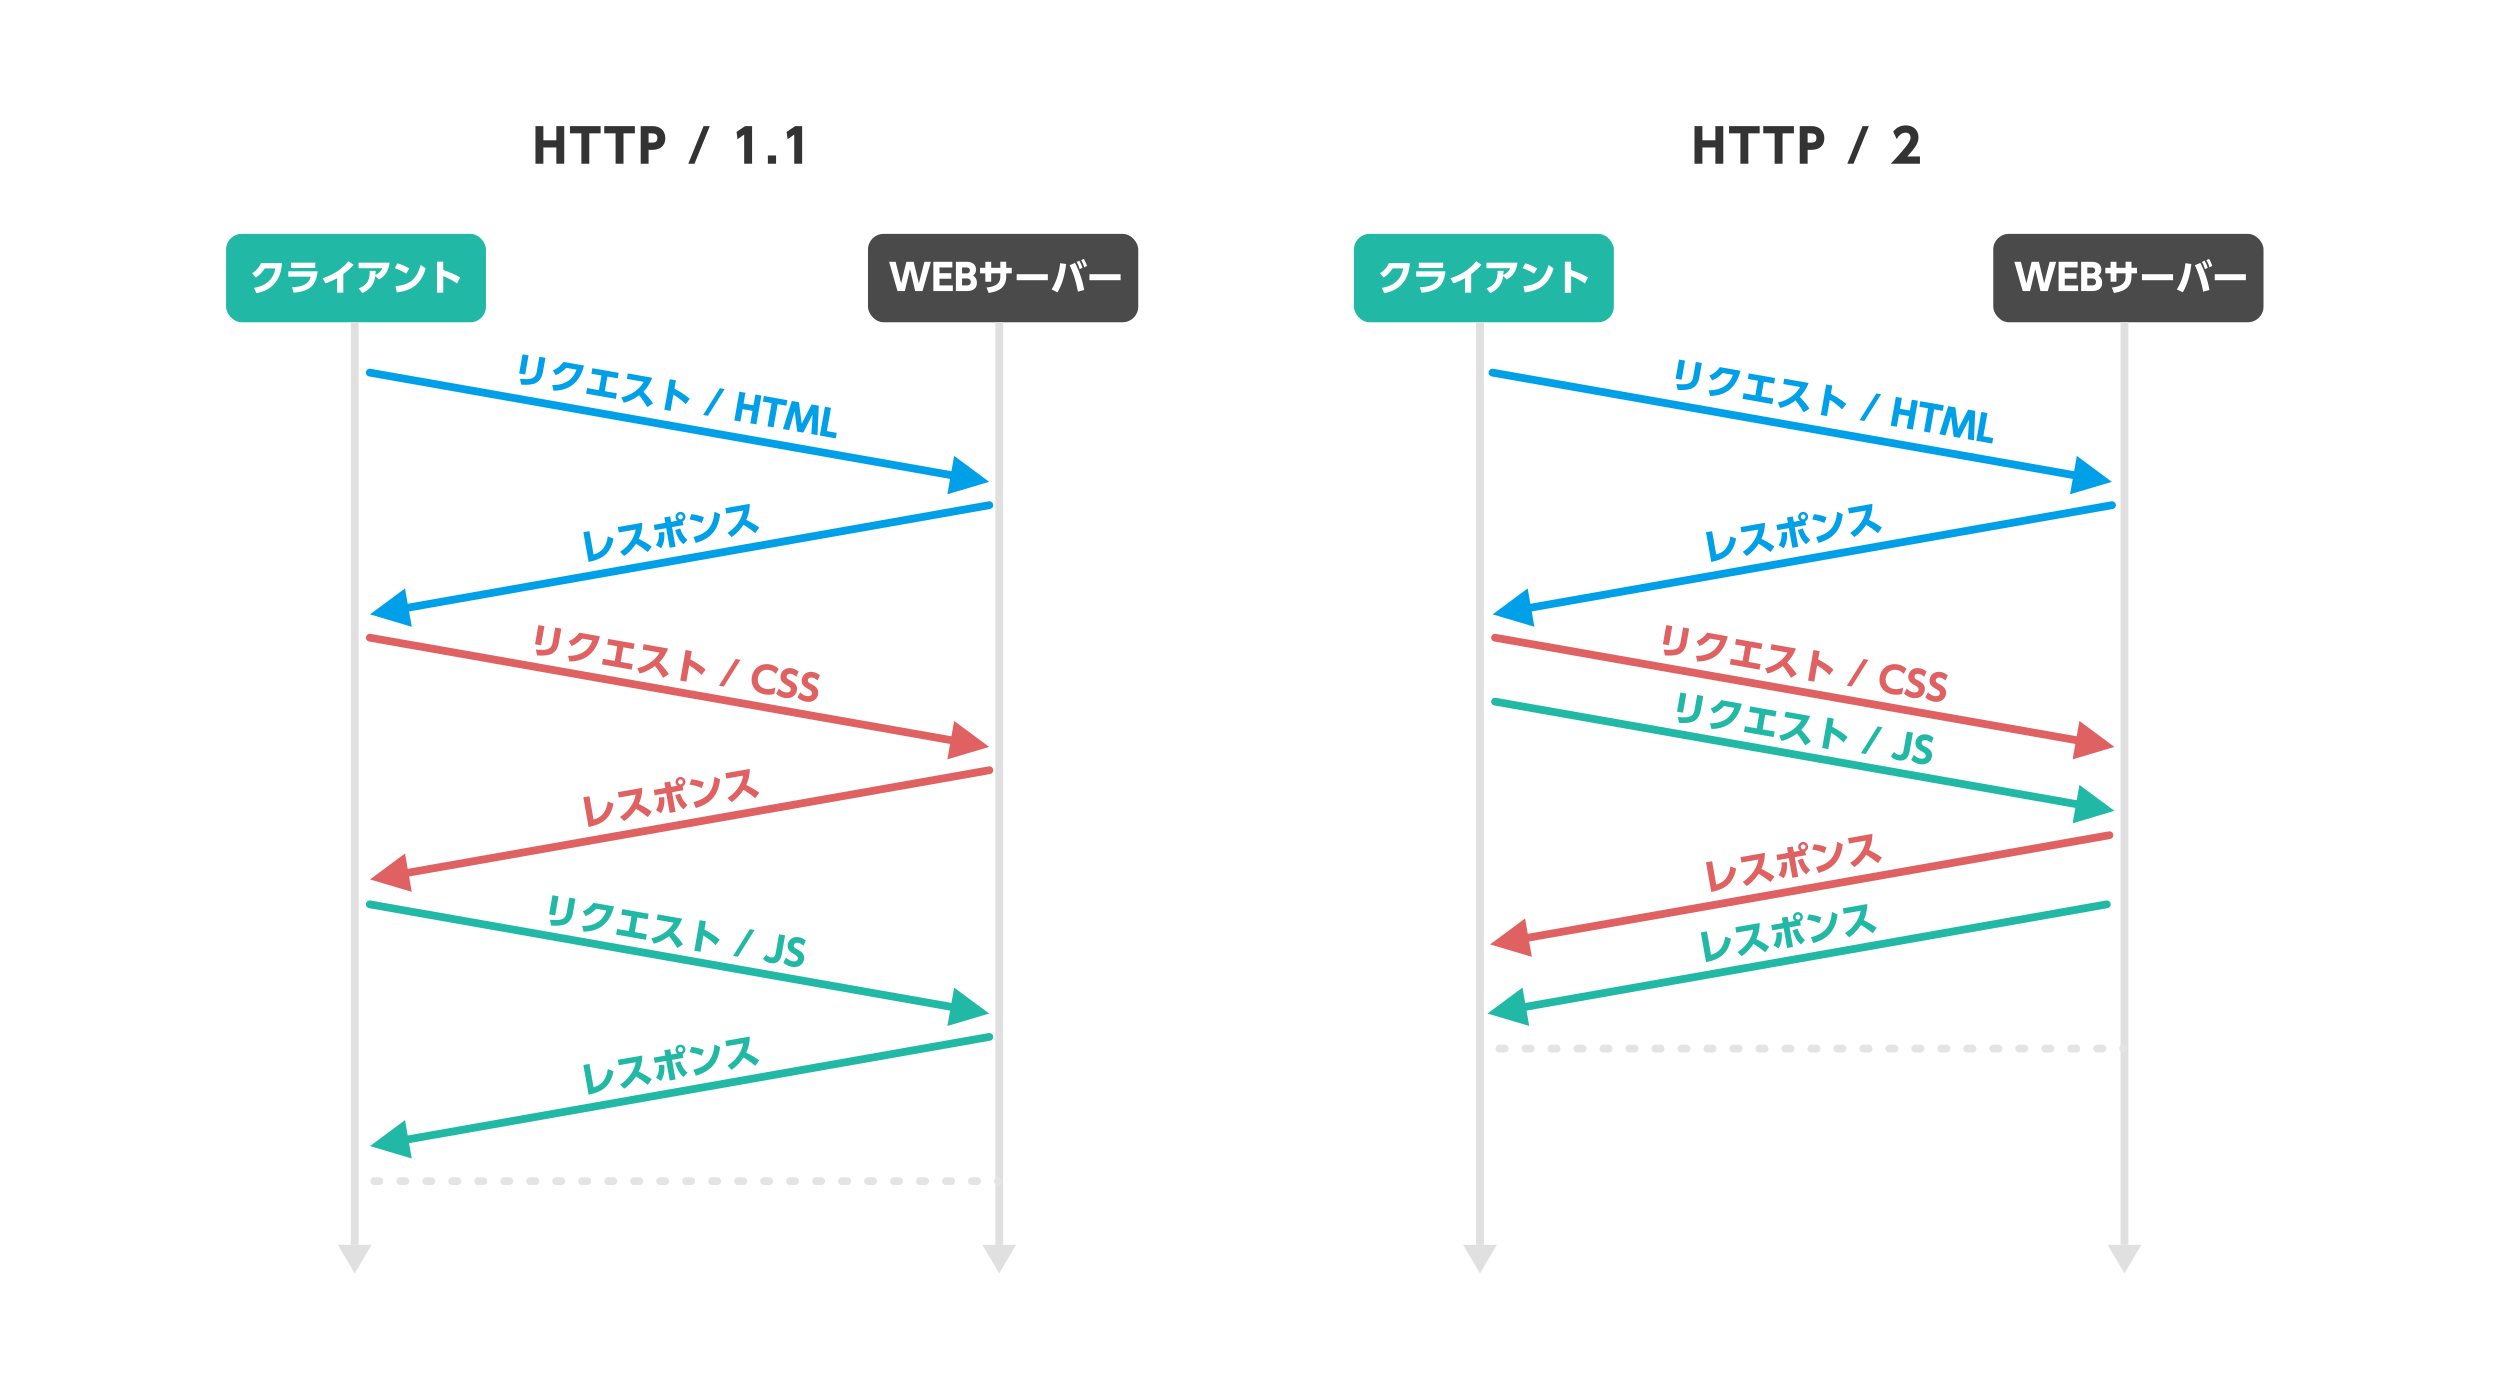 <svg xmlns="http://www.w3.org/2000/svg" width="962" height="532" viewBox="0 0 962 532"><g fill="none" fill-rule="evenodd"><path fill="#FFF" d="M0 0h962v532H0z"/><path stroke="#21B9A5" stroke-width="3" d="M374.717 388.97l-232.415-40.98" stroke-linecap="round" stroke-linejoin="round"/><path fill="#21B9A5" d="M380.625 390.013l-16.074 4.78 2.605-14.771z"/><path stroke="#21B9A5" stroke-width="3" d="M148.283 439.97l232.415-40.98" stroke-linecap="round" stroke-linejoin="round"/><path fill="#21B9A5" d="M142.375 441.013l16.074 4.781-2.605-14.772z"/><path stroke="#21B9A5" stroke-width="3" d="M578.284 388.97l232.414-40.98" stroke-linecap="round" stroke-linejoin="round"/><path fill="#21B9A5" d="M572.375 390.012l16.074 4.782-2.604-14.772zM214.923 344.897l-1.299 7.363-2.316-.409 1.298-7.362 2.317.408zm6.488.931l-1.006 5.708c-.365 2.068-1.552 3.721-3.354 4.27-1.323.407-2.99.511-4.966.347l-.455-2.255c3.84.393 5.937.109 6.413-2.593l1.038-5.888 2.33.411zm3.138 12.68c4.077-.063 9.697-1.46 11.706-9.707l-7.928-1.398c-.954 1.381-2.194 2.527-4.072 3.262l1.122 1.861c1.79-.722 3.027-1.769 4.027-2.843l3.957.697c-1.869 5.357-6.655 5.977-9.35 5.943l.538 2.185zm20.71-5.461l3.956.698.377-2.138-10.12-1.784-.377 2.137 3.875.683-.992 5.625-4.536-.8-.38 2.151 11.444 2.018.38-2.15-4.62-.815.992-5.625zm7.846-1.204l-.368 2.082 6.48 1.142c-.809 1.365-1.766 2.518-3.267 3.618-1.6 1.168-3.372 1.95-5.312 2.39l.917 2.052c2.73-.641 4.882-2.124 5.91-2.881 1.53 1.89 2.554 3.578 3.175 4.569l2.166-1.48c-1.308-1.852-2.146-2.824-3.7-4.491 1.02-1.029 2.358-2.57 3.388-5.345l-9.39-1.656zm23.852 9.764c-.854-.719-2.74-2.274-5.903-3.926l.561-3.185-2.371-.419-2.074 11.761 2.371.418 1.107-6.273c2.133 1.286 3.555 2.574 4.734 3.706l1.575-2.082zm11.593-4.068l-6.463 10.29 1.834.323 6.463-10.29-1.834-.323zm11.223 1.978l-1.22 6.922c-.166.937-.397 2.247-1.927 1.977-.924-.163-1.498-.776-1.8-1.085l-1.189 1.667c.33.385 1.137 1.295 2.833 1.594 3.64.642 4.203-2.557 4.434-3.867l1.199-6.797-2.33-.41zm10.31 2.401c-.697-.563-1.503-1.075-2.66-1.28-2.207-.388-3.96.852-4.299 2.769-.34 1.93.843 2.878 2.32 3.693 1.23.685 1.688 1.15 1.562 1.867-.144.813-1.06 1.093-2.011.925-.841-.148-1.712-.615-2.519-1.44l-1.056 1.961c.956.865 2.026 1.41 3.28 1.63 2.496.44 4.331-.857 4.679-2.828.37-2.096-.902-3.03-2.72-4.005-.856-.464-1.311-.786-1.183-1.517.115-.648.742-1.063 1.638-.905.676.12 1.377.499 2.061 1.131l.908-2z"/><path stroke="#21B9A5" stroke-width="3" d="M807.717 310.97l-232.415-40.98" stroke-linecap="round" stroke-linejoin="round"/><path fill="#21B9A5" d="M813.625 312.012l-16.074 4.782 2.605-14.772zM648.923 266.897l-1.299 7.363-2.316-.409 1.298-7.362 2.317.408zm6.488.931l-1.006 5.708c-.365 2.068-1.552 3.721-3.354 4.27-1.323.407-2.99.511-4.966.347l-.455-2.255c3.84.393 5.937.109 6.413-2.593l1.038-5.888 2.33.411zm3.138 12.68c4.077-.063 9.697-1.46 11.706-9.707l-7.928-1.398c-.954 1.381-2.194 2.527-4.072 3.262l1.122 1.861c1.79-.722 3.027-1.769 4.027-2.843l3.957.697c-1.869 5.357-6.655 5.977-9.35 5.943l.538 2.185zm20.71-5.461l3.956.698.377-2.138-10.12-1.784-.377 2.137 3.875.683-.992 5.625-4.536-.8-.38 2.151 11.444 2.018.38-2.15-4.62-.815.992-5.625zm7.846-1.204l-.368 2.082 6.48 1.142c-.809 1.365-1.766 2.518-3.267 3.618-1.6 1.168-3.372 1.95-5.312 2.39l.917 2.052c2.73-.641 4.882-2.124 5.91-2.881 1.53 1.89 2.554 3.578 3.175 4.569l2.166-1.48c-1.308-1.852-2.146-2.824-3.7-4.491 1.02-1.029 2.358-2.57 3.388-5.345l-9.39-1.656zm23.852 9.764c-.854-.719-2.74-2.274-5.903-3.926l.561-3.185-2.371-.419-2.074 11.761 2.371.418 1.107-6.273c2.133 1.286 3.555 2.574 4.734 3.706l1.575-2.082zm11.593-4.068l-6.463 10.29 1.834.323 6.463-10.29-1.834-.323zm11.223 1.978l-1.22 6.922c-.166.937-.397 2.247-1.927 1.977-.924-.163-1.498-.776-1.8-1.085l-1.189 1.667c.33.385 1.137 1.295 2.833 1.594 3.64.642 4.203-2.557 4.434-3.867l1.199-6.797-2.33-.41zm10.31 2.401c-.697-.563-1.503-1.075-2.66-1.28-2.207-.388-3.96.852-4.299 2.769-.34 1.93.843 2.878 2.32 3.693 1.23.685 1.688 1.15 1.562 1.867-.144.813-1.06 1.093-2.011.925-.841-.148-1.712-.615-2.519-1.44l-1.056 1.961c.956.865 2.026 1.41 3.28 1.63 2.496.44 4.331-.857 4.679-2.828.37-2.096-.902-3.03-2.72-4.005-.856-.464-1.311-.786-1.183-1.517.115-.648.742-1.063 1.638-.905.676.12 1.377.499 2.061 1.131l.908-2zM226.817 409.394l-2.344.413 2.015 11.43c5.218-1.048 8.47-3.157 9.571-9.01l-2.194-.835c-.7 5.54-4.075 6.561-5.466 6.977l-1.582-8.975zm10.939-1.574l.367 2.082 6.48-1.143c-.294 1.559-.799 2.97-1.834 4.517-1.103 1.645-2.501 2.986-4.174 4.063l1.565 1.615c2.344-1.537 3.86-3.666 4.568-4.73 2.083 1.254 3.623 2.49 4.546 3.208l1.529-2.132c-1.863-1.292-2.983-1.92-5.013-2.954.606-1.316 1.337-3.221 1.355-6.181l-9.39 1.655zm20.496-2.036l2.399-.423a1.906 1.906 0 0 1 .873-3.353 1.906 1.906 0 0 1 2.205 1.545 1.907 1.907 0 0 1-1.046 2.047l.26 1.475-4.33.763 1.333 7.556-2.247.396-1.333-7.555-4.425.78-.363-2.054 4.426-.78-.364-2.069 2.247-.396.365 2.068zm3.437-2.838a.953.953 0 0 0 .33 1.875.953.953 0 0 0-.33-1.875zm-7.333 12.993l-1.95-1.22c1.007-1.386 1.294-3.143 1.135-4.849l2.064-.15c.17 1.931.03 4.287-1.25 6.219zm5.44-6.959l1.94-.612c.668 1.858 1.18 2.906 2.82 4.393l-1.54 1.665c-1.565-1.302-2.324-2.703-3.22-5.446zm11.057-4.935l-.806 2.204c-1.555-.678-2.857-1.046-4.67-1.337l.648-2.048c.797.087 2.596.296 4.828 1.181zm-3.104 9.888l-.915-2.284c4.562-1.217 7.576-3.397 8.091-9.743l2.166.997c-.78 6.378-3.747 9.304-9.342 11.03zm11.369-13.406l.367 2.082 6.48-1.143c-.294 1.559-.799 2.97-1.834 4.517-1.103 1.645-2.501 2.986-4.174 4.063l1.564 1.615c2.345-1.537 3.86-3.666 4.569-4.73 2.083 1.254 3.623 2.49 4.546 3.208l1.529-2.132c-1.863-1.292-2.983-1.92-5.013-2.954.606-1.316 1.337-3.222 1.355-6.182l-9.39 1.656zM656.817 358.394l-2.344.413 2.015 11.43c5.218-1.048 8.47-3.157 9.571-9.01l-2.194-.835c-.7 5.54-4.075 6.561-5.466 6.977l-1.582-8.975zm10.939-1.574l.367 2.082 6.48-1.143c-.294 1.559-.799 2.97-1.834 4.517-1.103 1.645-2.501 2.986-4.174 4.063l1.565 1.615c2.344-1.537 3.86-3.666 4.568-4.73 2.083 1.254 3.623 2.49 4.546 3.208l1.529-2.132c-1.863-1.292-2.983-1.92-5.013-2.954.606-1.316 1.337-3.221 1.355-6.181l-9.39 1.655zm20.496-2.036l2.399-.423a1.906 1.906 0 0 1 .873-3.353 1.906 1.906 0 0 1 2.205 1.545 1.907 1.907 0 0 1-1.046 2.047l.26 1.475-4.33.763 1.333 7.556-2.247.396-1.333-7.555-4.425.78-.363-2.054 4.426-.78-.364-2.069 2.247-.396.365 2.068zm3.437-2.838a.953.953 0 0 0 .33 1.875.953.953 0 0 0-.33-1.875zm-7.333 12.993l-1.95-1.22c1.007-1.386 1.294-3.143 1.135-4.849l2.064-.15c.17 1.931.03 4.287-1.25 6.219zm5.44-6.959l1.94-.612c.668 1.858 1.18 2.906 2.82 4.393l-1.54 1.665c-1.565-1.302-2.324-2.703-3.22-5.446zm11.057-4.935l-.806 2.204c-1.555-.678-2.857-1.046-4.67-1.337l.648-2.048c.797.087 2.596.296 4.828 1.181zm-3.104 9.888l-.915-2.284c4.562-1.217 7.576-3.397 8.091-9.743l2.166.997c-.78 6.378-3.747 9.304-9.342 11.03zm11.369-13.406l.367 2.082 6.48-1.143c-.294 1.559-.799 2.97-1.834 4.517-1.103 1.645-2.501 2.986-4.174 4.063l1.564 1.615c2.345-1.537 3.86-3.666 4.569-4.73 2.083 1.254 3.623 2.49 4.546 3.208l1.529-2.132c-1.863-1.292-2.983-1.92-5.013-2.954.606-1.316 1.337-3.222 1.355-6.182l-9.39 1.656z"/><path stroke="#E06161" stroke-width="3" d="M374.717 286.368l-232.415-40.98" stroke-linecap="round" stroke-linejoin="round"/><path fill="#E06161" d="M380.626 287.41l-16.075 4.782 2.605-14.773z"/><path stroke="#E06161" stroke-width="3" d="M807.716 286.367L575.3 245.387" stroke-linecap="round" stroke-linejoin="round"/><path fill="#E06161" d="M813.625 287.409l-16.075 4.781 2.605-14.772z"/><path stroke="#E06161" stroke-width="3" d="M148.283 337.367l232.415-40.98" stroke-linecap="round" stroke-linejoin="round"/><path fill="#E06161" d="M142.374 338.41l16.075 4.78-2.605-14.772z"/><path stroke="#E06161" stroke-width="3" d="M579.283 362.367l232.415-40.98" stroke-linecap="round" stroke-linejoin="round"/><path fill="#E06161" d="M573.374 363.41l16.075 4.78-2.605-14.772zM209.497 240.94l-1.298 7.363-2.316-.408 1.298-7.363 2.316.409zm6.49.932l-1.007 5.708c-.365 2.068-1.552 3.72-3.355 4.27-1.322.406-2.99.51-4.965.347l-.456-2.255c3.84.392 5.938.108 6.414-2.594l1.038-5.887 2.33.41zm3.137 12.68c4.077-.064 9.697-1.461 11.705-9.708l-7.927-1.398c-.955 1.382-2.194 2.528-4.073 3.263l1.122 1.86c1.79-.721 3.027-1.768 4.027-2.843l3.957.698c-1.868 5.357-6.655 5.977-9.35 5.942l.54 2.185zm20.709-5.462l3.957.698.377-2.137-10.12-1.785-.377 2.137 3.874.684-.992 5.625-4.536-.8-.379 2.15 11.444 2.019.379-2.151-4.619-.815.992-5.625zm7.846-1.204l-.367 2.082 6.48 1.143c-.809 1.364-1.766 2.517-3.268 3.617-1.599 1.168-3.372 1.95-5.311 2.39l.917 2.053c2.73-.642 4.881-2.125 5.91-2.882 1.53 1.89 2.554 3.578 3.175 4.57l2.166-1.481c-1.308-1.852-2.146-2.824-3.7-4.491 1.02-1.029 2.358-2.57 3.387-5.345l-9.389-1.656zm23.853 9.765c-.854-.72-2.74-2.275-5.904-3.927l.562-3.185-2.372-.418-2.073 11.76 2.371.419 1.106-6.274c2.133 1.286 3.555 2.575 4.735 3.707l1.575-2.082zm11.593-4.07l-6.463 10.291 1.833.323 6.463-10.29-1.833-.323zm15.251 10.978c-.6.264-1.881.834-3.605.53-2.564-.452-3.45-2.357-3.11-4.287.35-1.985 1.907-3.403 4.237-2.992 1.614.285 2.346 1.21 2.615 1.542l1.132-1.99a6.664 6.664 0 0 0-3.383-1.691c-3.296-.581-6.311 1.204-6.934 4.734-.525 2.978.917 6.09 4.915 6.794 1.268.224 2.456.178 3.698-.172l.435-2.468zm8.956-6.126c-.697-.563-1.502-1.075-2.66-1.28-2.206-.388-3.96.852-4.298 2.769-.34 1.93.843 2.878 2.32 3.693 1.23.685 1.688 1.15 1.561 1.867-.143.813-1.06 1.093-2.01.925-.842-.148-1.712-.615-2.52-1.44l-1.056 1.961c.957.865 2.026 1.41 3.281 1.63 2.496.44 4.33-.857 4.678-2.828.37-2.096-.901-3.03-2.72-4.005-.856-.464-1.311-.786-1.182-1.517.114-.648.742-1.063 1.638-.905.675.12 1.376.499 2.06 1.131l.908-2zm8.176 1.442c-.697-.564-1.502-1.075-2.66-1.28-2.206-.389-3.96.852-4.298 2.768-.34 1.93.843 2.878 2.32 3.693 1.23.686 1.688 1.15 1.561 1.868-.143.813-1.06 1.092-2.011.924-.841-.148-1.711-.614-2.518-1.439l-1.057 1.96c.956.866 2.026 1.41 3.28 1.631 2.496.44 4.332-.857 4.68-2.829.369-2.095-.902-3.03-2.72-4.005-.857-.463-1.312-.785-1.183-1.516.114-.648.742-1.063 1.638-.905.675.119 1.376.498 2.06 1.13l.908-2zM643.497 240.94l-1.298 7.363-2.316-.408 1.298-7.363 2.316.409zm6.49.932l-1.007 5.708c-.365 2.068-1.552 3.72-3.355 4.27-1.322.406-2.99.51-4.965.347l-.456-2.255c3.84.392 5.938.108 6.414-2.594l1.038-5.887 2.33.41zm3.137 12.68c4.077-.064 9.697-1.461 11.705-9.708l-7.927-1.398c-.955 1.382-2.194 2.528-4.073 3.263l1.122 1.86c1.79-.721 3.027-1.768 4.027-2.843l3.957.698c-1.868 5.357-6.655 5.977-9.35 5.942l.54 2.185zm20.709-5.462l3.957.698.377-2.137-10.12-1.785-.377 2.137 3.874.684-.992 5.625-4.536-.8-.379 2.15 11.444 2.019.379-2.151-4.619-.815.992-5.625zm7.846-1.204l-.367 2.082 6.48 1.143c-.809 1.364-1.766 2.517-3.268 3.617-1.599 1.168-3.372 1.95-5.311 2.39l.917 2.053c2.73-.642 4.881-2.125 5.91-2.882 1.53 1.89 2.554 3.578 3.175 4.57l2.166-1.481c-1.308-1.852-2.146-2.824-3.7-4.491 1.02-1.029 2.358-2.57 3.387-5.345l-9.389-1.656zm23.853 9.765c-.854-.72-2.74-2.275-5.904-3.927l.562-3.185-2.372-.418-2.073 11.76 2.371.419 1.106-6.274c2.133 1.286 3.555 2.575 4.735 3.707l1.575-2.082zm11.593-4.07l-6.463 10.291 1.833.323 6.463-10.29-1.833-.323zm15.251 10.978c-.6.264-1.881.834-3.605.53-2.564-.452-3.45-2.357-3.11-4.287.35-1.985 1.907-3.403 4.237-2.992 1.614.285 2.346 1.21 2.615 1.542l1.132-1.99a6.664 6.664 0 0 0-3.383-1.691c-3.296-.581-6.311 1.204-6.934 4.734-.525 2.978.917 6.09 4.915 6.794 1.268.224 2.456.178 3.698-.172l.435-2.468zm8.956-6.126c-.697-.563-1.502-1.075-2.66-1.28-2.206-.388-3.96.852-4.298 2.769-.34 1.93.843 2.878 2.32 3.693 1.23.685 1.688 1.15 1.561 1.867-.143.813-1.06 1.093-2.01.925-.842-.148-1.712-.615-2.52-1.44l-1.056 1.961c.957.865 2.026 1.41 3.281 1.63 2.496.44 4.33-.857 4.678-2.828.37-2.096-.901-3.03-2.72-4.005-.856-.464-1.311-.786-1.182-1.517.114-.648.742-1.063 1.638-.905.675.12 1.376.499 2.06 1.131l.908-2zm8.176 1.442c-.697-.564-1.502-1.075-2.66-1.28-2.206-.389-3.96.852-4.298 2.768-.34 1.93.843 2.878 2.32 3.693 1.23.686 1.688 1.15 1.561 1.868-.143.813-1.06 1.092-2.011.924-.841-.148-1.711-.614-2.518-1.439l-1.057 1.96c.956.866 2.026 1.41 3.28 1.631 2.496.44 4.332-.857 4.68-2.829.369-2.095-.902-3.03-2.72-4.005-.857-.463-1.312-.785-1.183-1.516.114-.648.742-1.063 1.638-.905.675.119 1.376.498 2.06 1.13l.908-2zM226.817 306.394l-2.344.413 2.015 11.43c5.218-1.048 8.47-3.157 9.571-9.01l-2.194-.835c-.7 5.54-4.075 6.561-5.466 6.977l-1.582-8.975zm10.939-1.574l.367 2.082 6.48-1.143c-.294 1.559-.799 2.97-1.834 4.517-1.103 1.645-2.501 2.986-4.174 4.063l1.565 1.615c2.344-1.537 3.86-3.666 4.568-4.73 2.083 1.254 3.623 2.49 4.546 3.208l1.529-2.132c-1.863-1.292-2.983-1.92-5.013-2.954.606-1.316 1.337-3.221 1.355-6.181l-9.39 1.655zm20.496-2.036l2.399-.423a1.906 1.906 0 0 1 .873-3.353 1.906 1.906 0 0 1 2.205 1.545 1.907 1.907 0 0 1-1.046 2.047l.26 1.475-4.33.763 1.333 7.556-2.247.396-1.333-7.555-4.425.78-.363-2.054 4.426-.78-.364-2.069 2.247-.396.365 2.068zm3.437-2.838a.953.953 0 0 0 .33 1.875.953.953 0 0 0-.33-1.875zm-7.333 12.993l-1.95-1.22c1.007-1.386 1.294-3.143 1.135-4.849l2.064-.15c.17 1.931.03 4.287-1.25 6.219zm5.44-6.959l1.94-.612c.668 1.858 1.18 2.906 2.82 4.393l-1.54 1.665c-1.565-1.302-2.324-2.703-3.22-5.446zm11.057-4.935l-.806 2.204c-1.555-.678-2.857-1.046-4.67-1.337l.648-2.048c.797.087 2.596.296 4.828 1.181zm-3.104 9.888l-.915-2.284c4.562-1.217 7.576-3.397 8.091-9.743l2.166.997c-.78 6.378-3.747 9.304-9.342 11.03zm11.369-13.406l.367 2.082 6.48-1.143c-.294 1.559-.799 2.97-1.834 4.517-1.103 1.645-2.501 2.986-4.174 4.063l1.564 1.615c2.345-1.537 3.86-3.666 4.569-4.73 2.083 1.254 3.623 2.49 4.546 3.208l1.529-2.132c-1.863-1.292-2.983-1.92-5.013-2.954.606-1.316 1.337-3.222 1.355-6.182l-9.39 1.656zM658.817 331.394l-2.344.413 2.015 11.43c5.218-1.048 8.47-3.157 9.571-9.01l-2.194-.835c-.7 5.54-4.075 6.561-5.466 6.977l-1.582-8.975zm10.939-1.574l.367 2.082 6.48-1.143c-.294 1.559-.799 2.97-1.834 4.517-1.103 1.645-2.501 2.986-4.174 4.063l1.565 1.615c2.344-1.537 3.86-3.666 4.568-4.73 2.083 1.254 3.623 2.49 4.546 3.208l1.529-2.132c-1.863-1.292-2.983-1.92-5.013-2.954.606-1.316 1.337-3.221 1.355-6.181l-9.39 1.655zm20.496-2.036l2.399-.423a1.906 1.906 0 0 1 .873-3.353 1.906 1.906 0 0 1 2.205 1.545 1.907 1.907 0 0 1-1.046 2.047l.26 1.475-4.33.763 1.333 7.556-2.247.396-1.333-7.555-4.425.78-.363-2.054 4.426-.78-.364-2.069 2.247-.396.365 2.068zm3.437-2.838a.953.953 0 0 0 .33 1.875.953.953 0 0 0-.33-1.875zm-7.333 12.993l-1.95-1.22c1.007-1.386 1.294-3.143 1.135-4.849l2.064-.15c.17 1.931.03 4.287-1.25 6.219zm5.44-6.959l1.94-.612c.668 1.858 1.18 2.906 2.82 4.393l-1.54 1.665c-1.565-1.302-2.324-2.703-3.22-5.446zm11.057-4.935l-.806 2.204c-1.555-.678-2.857-1.046-4.67-1.337l.648-2.048c.797.087 2.596.296 4.828 1.181zm-3.104 9.888l-.915-2.284c4.562-1.217 7.576-3.397 8.091-9.743l2.166.997c-.78 6.378-3.747 9.304-9.342 11.03zm11.369-13.406l.367 2.082 6.48-1.143c-.294 1.559-.799 2.97-1.834 4.517-1.103 1.645-2.501 2.986-4.174 4.063l1.564 1.615c2.345-1.537 3.86-3.666 4.569-4.73 2.083 1.254 3.623 2.49 4.546 3.208l1.529-2.132c-1.863-1.292-2.983-1.92-5.013-2.954.606-1.316 1.337-3.222 1.355-6.182l-9.39 1.656z"/><rect width="100" height="34" x="87" y="90" fill="#21B9A5" rx="6"/><rect width="100" height="34" x="521" y="90" fill="#21B9A5" rx="6"/><rect width="104" height="34" x="334" y="90" fill="#4A4A4A" rx="6"/><rect width="104" height="34" x="767" y="90" fill="#4A4A4A" rx="6"/><path fill="#333" d="M209.086 53.964v-5.436h-3.042V63h3.042v-6.246h4.986V63h3.042V48.528h-3.042v5.436h-4.986zm17.668-2.646h4.374v-2.79h-11.79v2.79h4.374V63h3.042V51.318zm13.168 0h4.374v-2.79h-11.79v2.79h4.374V63h3.042V51.318zm6.616-2.79h4.644c2.916 0 4.824 1.836 4.824 4.644 0 2.916-1.944 4.5-5.094 4.5h-1.332V63h-3.042V48.528zm3.042 6.354h.99c1.08 0 2.394 0 2.394-1.746 0-1.548-.918-1.818-2.394-1.818h-.99v3.564zm21.152-6.354L264.846 63h2.394l5.886-14.472h-2.394zm12.692 2.232l.378 2.808 2.556-1.782V63h3.042V48.528h-2.7l-3.276 2.232zm12.052 9.072V63h3.15v-3.168h-3.15zm7.21-9.072l.378 2.808 2.556-1.782V63h3.042V48.528h-2.7l-3.276 2.232z"/><path fill="#FFF" d="M98.66 112.812c4.004-.77 9.296-3.122 9.842-11.592h-8.05c-.7 1.526-1.722 2.87-3.444 3.92l1.428 1.638c1.638-1.022 2.674-2.268 3.472-3.5h4.018c-.91 5.6-5.516 7.042-8.176 7.476l.91 2.058zm13.3-11.732v2.044h9.366v-2.044h-9.366zm-1.022 3.332v2.058h8.61c-.742 3.024-3.374 3.878-7.196 4.074l.672 2.1c2.058-.154 4.578-.7 6.23-1.876 2.086-1.484 2.758-4.298 2.954-6.356h-11.27zm21.168 1.064c1.988-1.484 3.01-2.548 3.962-3.598l-1.974-1.386c-3.248 3.92-7.07 5.642-9.968 6.58l1.12 1.974c.812-.28 2.38-.798 4.48-2.016v5.586h2.38v-7.14zm7.336 7.294c4.158-1.932 4.732-4.69 4.97-6.608l1.372 1.4c2.24-1.316 3.654-2.898 4.13-6.496h-11.928v2.142h9.114c-.504 1.218-1.232 1.89-2.646 2.632.07-.672.084-1.036.098-1.61h-2.296c.028 2.73-.406 5.306-4.27 6.748l1.456 1.792zm18.032-9.45l-1.176 2.03c-1.414-.938-2.632-1.526-4.368-2.128l.994-1.904c.77.224 2.506.742 4.55 2.002zm-4.774 9.198l-.504-2.408c4.704-.406 8.05-2.03 9.66-8.19l1.96 1.358c-1.876 6.146-5.306 8.512-11.116 9.24zm24.36-5.754c-.966-.56-3.094-1.764-6.496-2.842v-3.234h-2.408v11.942h2.408v-6.37c2.324.896 3.948 1.918 5.306 2.828l1.19-2.324zm355.6 6.048c4.004-.77 9.296-3.122 9.842-11.592h-8.05c-.7 1.526-1.722 2.87-3.444 3.92l1.428 1.638c1.638-1.022 2.674-2.268 3.472-3.5h4.018c-.91 5.6-5.516 7.042-8.176 7.476l.91 2.058zm13.3-11.732v2.044h9.366v-2.044h-9.366zm-1.022 3.332v2.058h8.61c-.742 3.024-3.374 3.878-7.196 4.074l.672 2.1c2.058-.154 4.578-.7 6.23-1.876 2.086-1.484 2.758-4.298 2.954-6.356h-11.27zm21.168 1.064c1.988-1.484 3.01-2.548 3.962-3.598l-1.974-1.386c-3.248 3.92-7.07 5.642-9.968 6.58l1.12 1.974c.812-.28 2.38-.798 4.48-2.016v5.586h2.38v-7.14zm7.336 7.294c4.158-1.932 4.732-4.69 4.97-6.608l1.372 1.4c2.24-1.316 3.654-2.898 4.13-6.496h-11.928v2.142h9.114c-.504 1.218-1.232 1.89-2.646 2.632.07-.672.084-1.036.098-1.61h-2.296c.028 2.73-.406 5.306-4.27 6.748l1.456 1.792zm18.032-9.45l-1.176 2.03c-1.414-.938-2.632-1.526-4.368-2.128l.994-1.904c.77.224 2.506.742 4.55 2.002zm-4.774 9.198l-.504-2.408c4.704-.406 8.05-2.03 9.66-8.19l1.96 1.358c-1.876 6.146-5.306 8.512-11.116 9.24zm24.36-5.754c-.966-.56-3.094-1.764-6.496-2.842v-3.234h-2.408v11.942h2.408v-6.37c2.324.896 3.948 1.918 5.306 2.828l1.19-2.324zm-260.884-3.192l1.988 8.428h2.814l3.234-11.256h-2.506l-2.114 8.288-2.016-8.288h-2.814l-2.002 8.288-2.128-8.288h-2.506L345.36 112h2.814l2.002-8.428zm11.34 1.568v-2.226h4.956v-2.17h-7.322V112h7.504v-2.17h-5.138v-2.576h4.536v-2.114h-4.536zm6.314-4.396h4.074c.84 0 1.484.14 1.932.322.966.392 1.75 1.316 1.75 2.632 0 1.386-.728 2.002-1.162 2.366.462.294 1.484.966 1.484 2.73 0 3.206-3.108 3.206-4.116 3.206h-3.962v-11.256zm3.976 2.17h-1.61v2.282h1.722c1.078 0 1.302-.798 1.302-1.148 0-.406-.196-1.134-1.414-1.134zm.252 4.228h-1.862v2.688h1.722c.364 0 1.624 0 1.624-1.33 0-.994-.742-1.358-1.484-1.358zm15.134-4.088v-2.338h-2.268v2.338h-3.514v-2.31h-2.254v2.31h-2.03v2.114h2.03v3.248h2.254v-3.248h3.514v1.162c0 1.498-.294 3.808-5.32 4.312l.826 2.072c4.354-.616 6.762-2.408 6.762-6.37v-1.176h2.128v-2.114h-2.128zm4.032 2.464v2.31h11.984v-2.31h-11.984zm16.716-4.242c-.238 2.282-.938 6.384-3.29 10.08l2.268 1.148c1.526-2.534 2.814-6.23 3.318-10.92l-2.296-.308zm9.254 10.318l-2.422.63c-.868-4.634-2.03-7.728-3.178-10.164l2.086-.896a36.151 36.151 0 0 1 3.514 10.43zm-2.898-10.794l1.008-.49c.56.924.868 1.666 1.232 2.73l-1.064.532c-.35-1.134-.588-1.75-1.176-2.772zm1.736-.686l.994-.504c.56.882.84 1.554 1.26 2.73l-1.064.532c-.336-1.12-.63-1.792-1.19-2.758zm3.192 5.404v2.31h11.984v-2.31h-11.984zm363.952-1.946l1.988 8.428h2.814l3.234-11.256h-2.506l-2.114 8.288-2.016-8.288h-2.814l-2.002 8.288-2.128-8.288h-2.506L778.36 112h2.814l2.002-8.428zm11.34 1.568v-2.226h4.956v-2.17h-7.322V112h7.504v-2.17h-5.138v-2.576h4.536v-2.114h-4.536zm6.314-4.396h4.074c.84 0 1.484.14 1.932.322.966.392 1.75 1.316 1.75 2.632 0 1.386-.728 2.002-1.162 2.366.462.294 1.484.966 1.484 2.73 0 3.206-3.108 3.206-4.116 3.206h-3.962v-11.256zm3.976 2.17h-1.61v2.282h1.722c1.078 0 1.302-.798 1.302-1.148 0-.406-.196-1.134-1.414-1.134zm.252 4.228h-1.862v2.688h1.722c.364 0 1.624 0 1.624-1.33 0-.994-.742-1.358-1.484-1.358zm15.134-4.088v-2.338h-2.268v2.338h-3.514v-2.31h-2.254v2.31h-2.03v2.114h2.03v3.248h2.254v-3.248h3.514v1.162c0 1.498-.294 3.808-5.32 4.312l.826 2.072c4.354-.616 6.762-2.408 6.762-6.37v-1.176h2.128v-2.114h-2.128zm4.032 2.464v2.31h11.984v-2.31h-11.984zm16.716-4.242c-.238 2.282-.938 6.384-3.29 10.08l2.268 1.148c1.526-2.534 2.814-6.23 3.318-10.92l-2.296-.308zm9.254 10.318l-2.422.63c-.868-4.634-2.03-7.728-3.178-10.164l2.086-.896a36.151 36.151 0 0 1 3.514 10.43zm-2.898-10.794l1.008-.49c.56.924.868 1.666 1.232 2.73l-1.064.532c-.35-1.134-.588-1.75-1.176-2.772zm1.736-.686l.994-.504c.56.882.84 1.554 1.26 2.73l-1.064.532c-.336-1.12-.63-1.792-1.19-2.758zm3.192 5.404v2.31h11.984v-2.31h-11.984z"/><path fill="#333" d="M655.086 53.964v-5.436h-3.042V63h3.042v-6.246h4.986V63h3.042V48.528h-3.042v5.436h-4.986zm17.668-2.646h4.374v-2.79h-11.79v2.79h4.374V63h3.042V51.318zm13.168 0h4.374v-2.79h-11.79v2.79h4.374V63h3.042V51.318zm6.616-2.79h4.644c2.916 0 4.824 1.836 4.824 4.644 0 2.916-1.944 4.5-5.094 4.5h-1.332V63h-3.042V48.528zm3.042 6.354h.99c1.08 0 2.394 0 2.394-1.746 0-1.548-.918-1.818-2.394-1.818h-.99v3.564zm21.152-6.354L710.846 63h2.394l5.886-14.472h-2.394zm17.21 11.682c2.97-3.348 4.284-5.004 4.284-7.362 0-3.06-2.286-4.608-4.86-4.608-1.998 0-3.618.828-4.86 2.412l1.332 2.862c.45-.738 1.512-2.466 3.492-2.466 1.314 0 1.854.99 1.854 1.872 0 1.206-.684 2.718-7.596 10.08h11.214v-2.79h-4.86z"/><path fill="#E0E0E0" d="M135 124h3v355h-3zM568 124h3v355h-3zM383 124h3v355h-3zM816 124h3v355h-3z"/><path stroke="#00A0E9" stroke-width="3" d="M374.718 184.367l-232.415-40.98" stroke-linecap="round" stroke-linejoin="round"/><path fill="#00A0E9" d="M380.627 185.41l-16.075 4.78 2.605-14.771z"/><path stroke="#00A0E9" stroke-width="3" d="M806.718 184.367l-232.415-40.981" stroke-linecap="round" stroke-linejoin="round"/><path fill="#00A0E9" d="M812.626 185.409l-16.074 4.781 2.605-14.772zM203.393 136.753l-1.298 7.363-2.317-.409 1.299-7.362 2.316.408zm6.489.931l-1.007 5.708c-.364 2.068-1.551 3.721-3.354 4.27-1.323.407-2.99.511-4.966.348l-.455-2.256c3.84.393 5.937.109 6.414-2.593l1.038-5.888 2.33.411zm3.138 12.68c4.077-.063 9.697-1.46 11.705-9.707l-7.928-1.398c-.954 1.381-2.194 2.527-4.072 3.262l1.122 1.862c1.79-.723 3.027-1.77 4.027-2.844l3.957.697c-1.869 5.357-6.655 5.977-9.35 5.943l.539 2.185zm20.709-5.461l3.957.698.376-2.137-10.12-1.785-.376 2.137 3.874.683-.992 5.625-4.536-.8-.38 2.151 11.444 2.018.38-2.15-4.62-.815.993-5.625zm7.846-1.204l-.367 2.082 6.48 1.143c-.81 1.364-1.766 2.517-3.268 3.617-1.6 1.168-3.372 1.95-5.312 2.39l.918 2.052c2.729-.641 4.88-2.124 5.91-2.881 1.529 1.89 2.553 3.578 3.175 4.569l2.166-1.48c-1.309-1.852-2.147-2.824-3.7-4.491 1.02-1.029 2.357-2.57 3.387-5.345l-9.39-1.656zm23.853 9.764c-.854-.719-2.741-2.274-5.904-3.926l.561-3.185-2.371-.418-2.074 11.76 2.372.418 1.106-6.273c2.133 1.286 3.555 2.574 4.734 3.706l1.576-2.082zm11.592-4.068l-6.463 10.29 1.834.323 6.463-10.29-1.834-.323zm9.096 5.897l.735-4.164-2.33-.41-1.955 11.084 2.33.411.844-4.784 3.819.673-.844 4.784 2.33.411L293 152.212l-2.33-.41-.734 4.163-3.82-.673zm13.125.224l3.35.59.377-2.136-9.03-1.592-.378 2.137 3.35.59-1.577 8.948 2.33.411 1.578-8.948zm13.448 3.95l-.48 7.563 2.371.418.493-11.343-2.743-.483-3.84 7.426-1.055-8.29-2.744-.483-3.416 10.827 2.372.418 2.135-7.271.98 7.82 2.33.411 3.597-7.014zm4.742-2.946l-1.955 11.085 6.122 1.08.377-2.138-3.792-.668 1.578-8.948-2.33-.41zM648.393 138.753l-1.298 7.363-2.317-.409 1.299-7.362 2.316.408zm6.489.931l-1.007 5.708c-.364 2.068-1.551 3.721-3.354 4.27-1.323.407-2.99.511-4.966.348l-.455-2.256c3.84.393 5.937.109 6.414-2.593l1.038-5.888 2.33.411zm3.138 12.68c4.077-.063 9.697-1.46 11.705-9.707l-7.928-1.398c-.954 1.381-2.194 2.527-4.072 3.262l1.122 1.862c1.79-.723 3.027-1.77 4.027-2.844l3.957.697c-1.869 5.357-6.655 5.977-9.35 5.943l.539 2.185zm20.709-5.461l3.957.698.376-2.137-10.12-1.785-.376 2.137 3.874.683-.992 5.625-4.536-.8-.38 2.151 11.444 2.018.38-2.15-4.62-.815.993-5.625zm7.846-1.204l-.367 2.082 6.48 1.143c-.81 1.364-1.766 2.517-3.268 3.617-1.6 1.168-3.372 1.95-5.312 2.39l.918 2.052c2.729-.641 4.88-2.124 5.91-2.881 1.529 1.89 2.553 3.578 3.175 4.569l2.166-1.48c-1.309-1.852-2.147-2.824-3.7-4.491 1.02-1.029 2.357-2.57 3.387-5.345l-9.39-1.656zm23.853 9.764c-.854-.719-2.741-2.274-5.904-3.926l.561-3.185-2.371-.418-2.074 11.76 2.372.418 1.106-6.273c2.133 1.286 3.555 2.574 4.734 3.706l1.576-2.082zm11.592-4.068l-6.463 10.29 1.834.323 6.463-10.29-1.834-.323zm9.096 5.897l.735-4.164-2.33-.41-1.955 11.084 2.33.411.844-4.784 3.819.673-.844 4.784 2.33.411L738 154.212l-2.33-.41-.734 4.163-3.82-.673zm13.125.224l3.35.59.377-2.136-9.03-1.592-.378 2.137 3.35.59-1.577 8.948 2.33.411 1.578-8.948zm13.448 3.95l-.48 7.563 2.371.418.493-11.343-2.743-.483-3.84 7.426-1.055-8.29-2.744-.483-3.416 10.827 2.372.418 2.135-7.271.98 7.82 2.33.411 3.597-7.014zm4.742-2.946l-1.955 11.085 6.122 1.08.377-2.138-3.792-.668 1.578-8.948-2.33-.41z"/><g><path stroke="#00A0E9" stroke-width="3" d="M148.283 235.368l232.414-40.981" stroke-linecap="round" stroke-linejoin="round"/><path fill="#00A0E9" d="M142.374 236.41l16.074 4.78-2.604-14.771z"/></g><g><path stroke="#00A0E9" stroke-width="3" d="M580.283 235.368l232.415-40.981" stroke-linecap="round" stroke-linejoin="round"/><path fill="#00A0E9" d="M574.374 236.41l16.075 4.781-2.605-14.772z"/></g><path fill="#00A0E9" d="M226.817 204.394l-2.344.413 2.015 11.43c5.218-1.048 8.47-3.157 9.571-9.01l-2.194-.835c-.7 5.54-4.075 6.561-5.466 6.977l-1.582-8.975zm10.939-1.574l.367 2.082 6.48-1.143c-.294 1.559-.799 2.97-1.834 4.517-1.103 1.645-2.501 2.986-4.174 4.063l1.565 1.615c2.344-1.537 3.86-3.666 4.568-4.73 2.083 1.254 3.623 2.49 4.546 3.208l1.529-2.132c-1.863-1.292-2.983-1.92-5.013-2.954.606-1.316 1.337-3.221 1.355-6.181l-9.39 1.655zm20.496-2.036l2.399-.423a1.906 1.906 0 0 1 .873-3.353 1.906 1.906 0 0 1 2.205 1.545 1.907 1.907 0 0 1-1.046 2.047l.26 1.475-4.33.763 1.333 7.556-2.247.396-1.333-7.555-4.425.78-.363-2.054 4.426-.78-.364-2.069 2.247-.396.365 2.068zm3.437-2.838a.953.953 0 0 0 .33 1.875.953.953 0 0 0-.33-1.875zm-7.333 12.993l-1.95-1.22c1.007-1.386 1.294-3.143 1.135-4.849l2.064-.15c.17 1.931.03 4.287-1.25 6.219zm5.44-6.959l1.94-.612c.668 1.858 1.18 2.906 2.82 4.393l-1.54 1.665c-1.565-1.302-2.324-2.703-3.22-5.446zm11.057-4.935l-.806 2.204c-1.555-.678-2.857-1.046-4.67-1.337l.648-2.048c.797.087 2.596.296 4.828 1.181zm-3.104 9.888l-.915-2.284c4.562-1.217 7.576-3.397 8.091-9.743l2.166.997c-.78 6.378-3.747 9.304-9.342 11.03zm11.369-13.406l.367 2.082 6.48-1.143c-.294 1.559-.799 2.97-1.834 4.517-1.103 1.645-2.501 2.986-4.174 4.063l1.564 1.615c2.345-1.537 3.86-3.666 4.569-4.73 2.083 1.254 3.623 2.49 4.546 3.208l1.529-2.132c-1.863-1.292-2.983-1.92-5.013-2.954.606-1.316 1.337-3.222 1.355-6.182l-9.39 1.656zM658.817 204.394l-2.344.413 2.015 11.43c5.218-1.048 8.47-3.157 9.571-9.01l-2.194-.835c-.7 5.54-4.075 6.561-5.466 6.977l-1.582-8.975zm10.939-1.574l.367 2.082 6.48-1.143c-.294 1.559-.799 2.97-1.834 4.517-1.103 1.645-2.501 2.986-4.174 4.063l1.565 1.615c2.344-1.537 3.86-3.666 4.568-4.73 2.083 1.254 3.623 2.49 4.546 3.208l1.529-2.132c-1.863-1.292-2.983-1.92-5.013-2.954.606-1.316 1.337-3.221 1.355-6.181l-9.39 1.655zm20.496-2.036l2.399-.423a1.906 1.906 0 0 1 .873-3.353 1.906 1.906 0 0 1 2.205 1.545 1.907 1.907 0 0 1-1.046 2.047l.26 1.475-4.33.763 1.333 7.556-2.247.396-1.333-7.555-4.425.78-.363-2.054 4.426-.78-.364-2.069 2.247-.396.365 2.068zm3.437-2.838a.953.953 0 0 0 .33 1.875.953.953 0 0 0-.33-1.875zm-7.333 12.993l-1.95-1.22c1.007-1.386 1.294-3.143 1.135-4.849l2.064-.15c.17 1.931.03 4.287-1.25 6.219zm5.44-6.959l1.94-.612c.668 1.858 1.18 2.906 2.82 4.393l-1.54 1.665c-1.565-1.302-2.324-2.703-3.22-5.446zm11.057-4.935l-.806 2.204c-1.555-.678-2.857-1.046-4.67-1.337l.648-2.048c.797.087 2.596.296 4.828 1.181zm-3.104 9.888l-.915-2.284c4.562-1.217 7.576-3.397 8.091-9.743l2.166.997c-.78 6.378-3.747 9.304-9.342 11.03zm11.369-13.406l.367 2.082 6.48-1.143c-.294 1.559-.799 2.97-1.834 4.517-1.103 1.645-2.501 2.986-4.174 4.063l1.564 1.615c2.345-1.537 3.86-3.666 4.569-4.73 2.083 1.254 3.623 2.49 4.546 3.208l1.529-2.132c-1.863-1.292-2.983-1.92-5.013-2.954.606-1.316 1.337-3.222 1.355-6.182l-9.39 1.656z"/><path stroke="#E4E4E4" stroke-width="3" d="M144 454.5h240m193-51h240" stroke-linecap="round" stroke-linejoin="round" stroke-dasharray="2 8 2 8"/><path fill="#E0E0E0" d="M384.5 490l-6.5-11h13zM817.5 490l-6.5-11h13zM136.5 490l-6.5-11h13zM569.5 490l-6.5-11h13z"/></g></svg>
